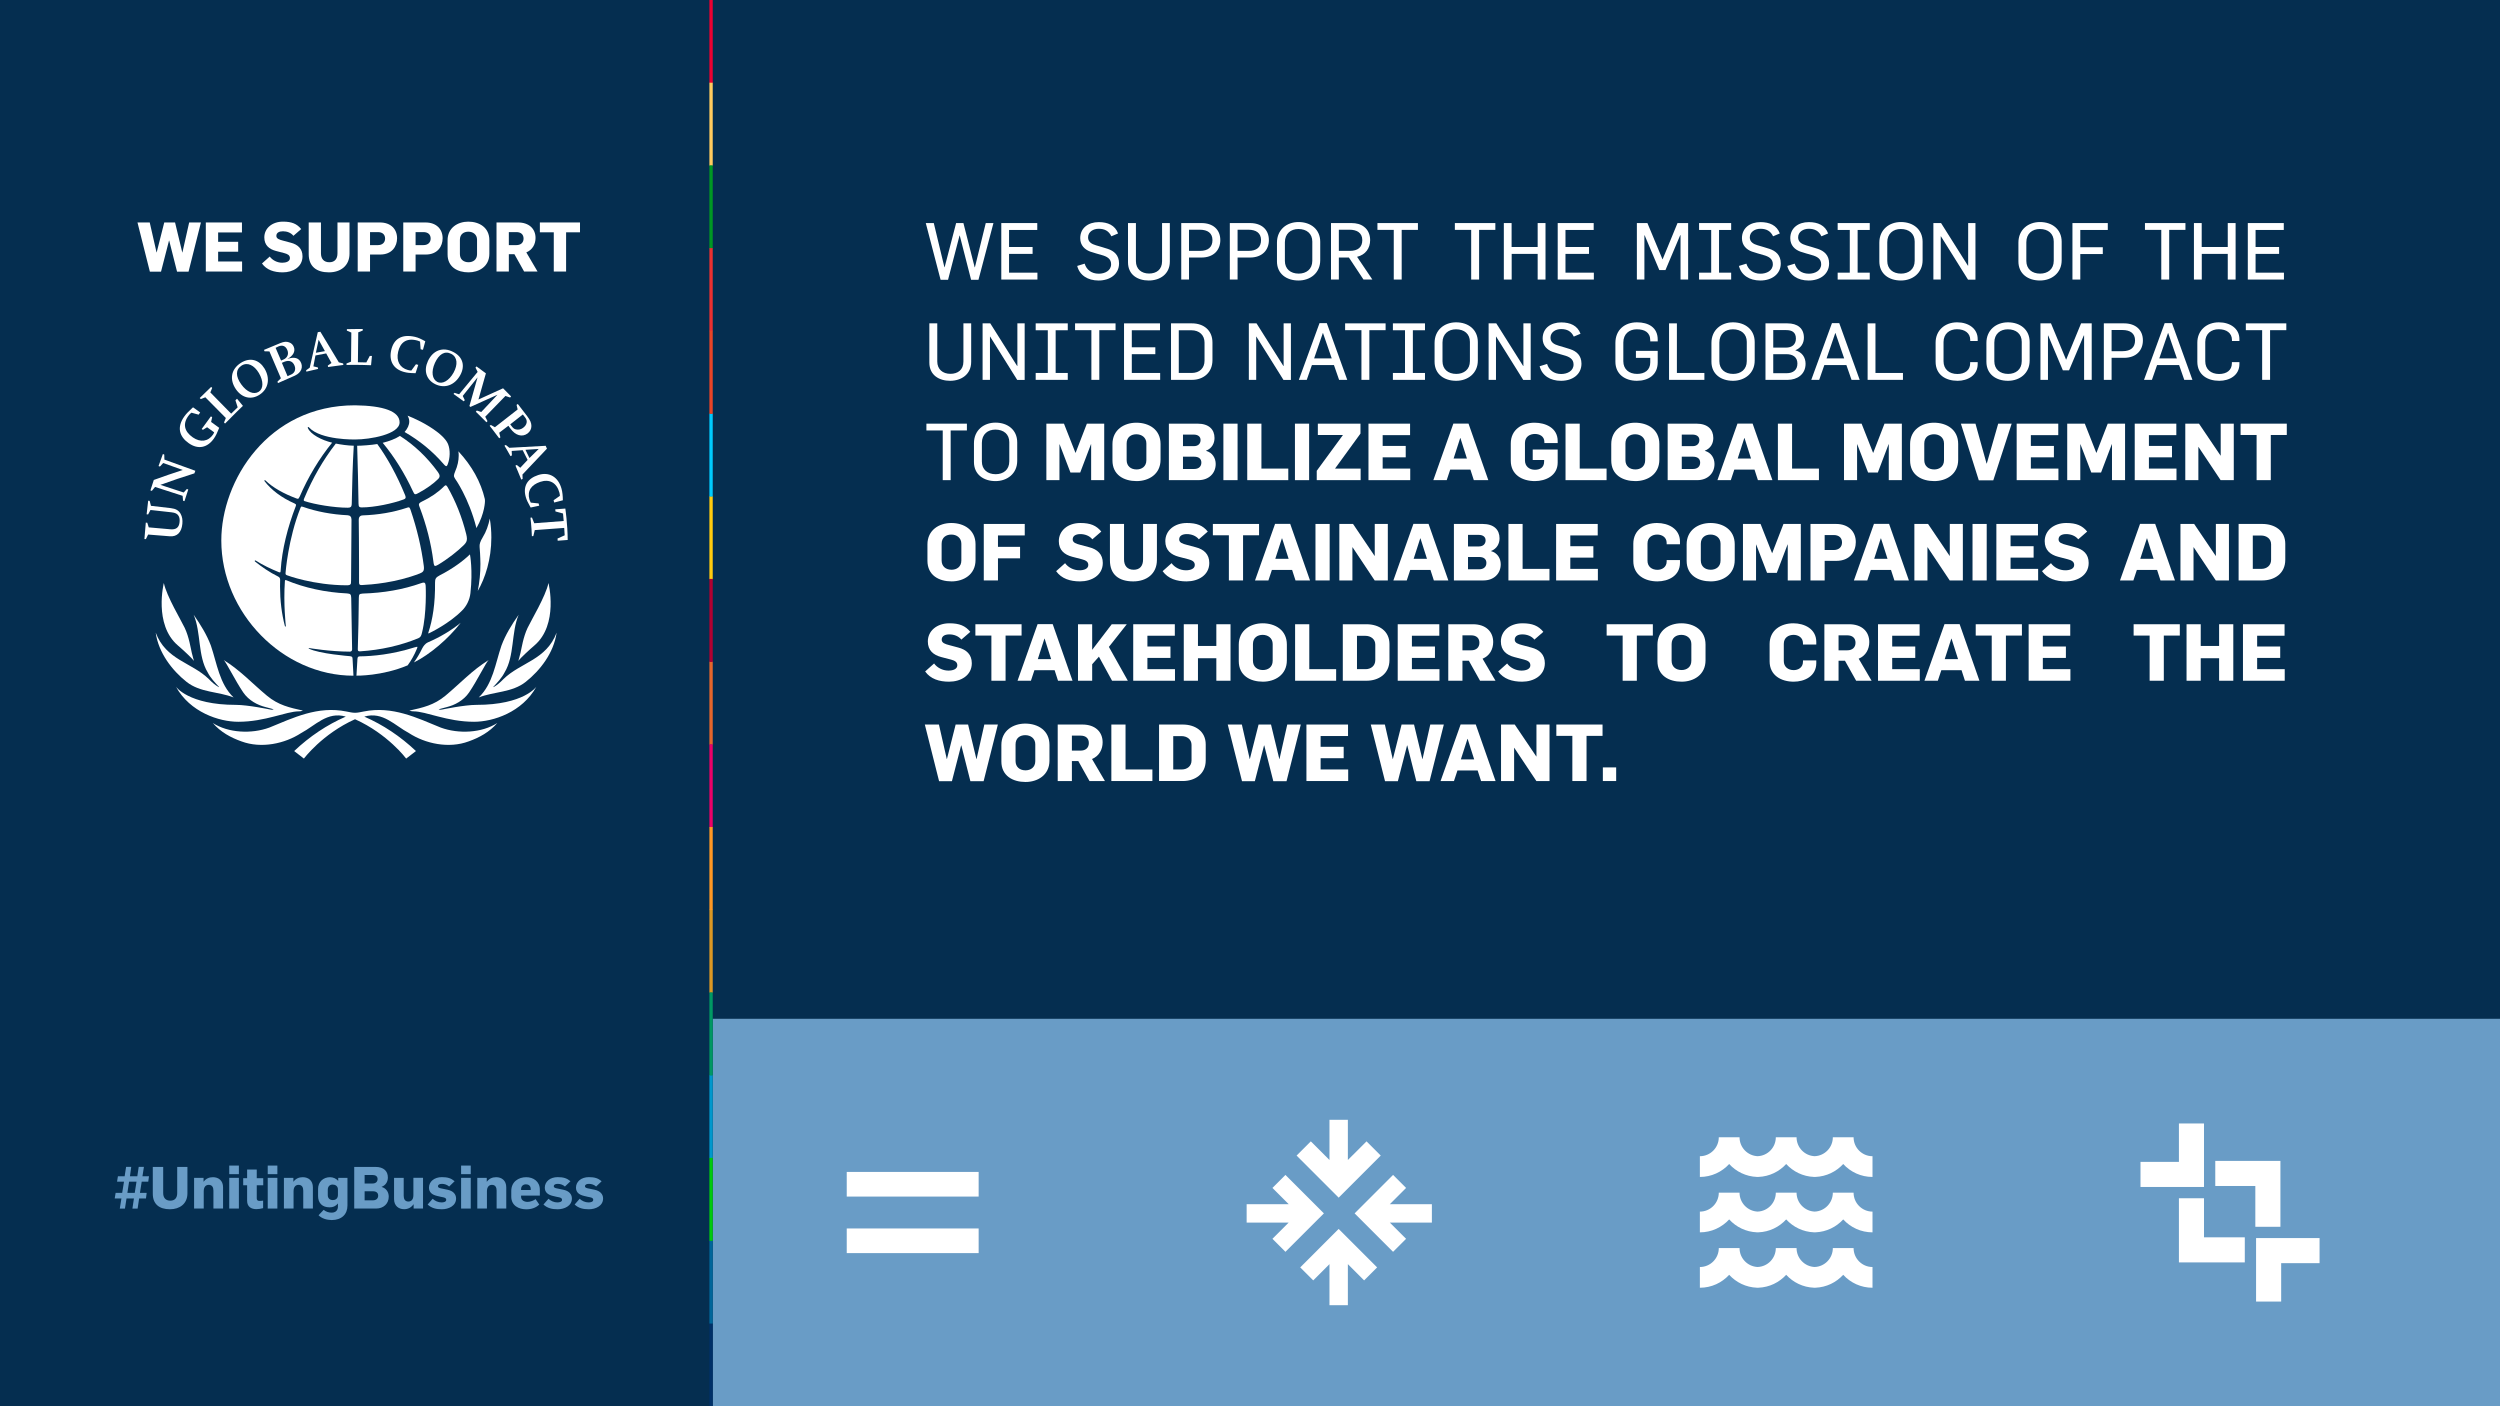 <?xml version="1.0" encoding="UTF-8"?><svg id="Calque_1" xmlns="http://www.w3.org/2000/svg" width="1920" height="1080" viewBox="0 0 1920 1080"><rect width="1920" height="1080" fill="#052e50"/><rect x="547.378" y="782.425" width="1372.622" height="297.575" fill="#699cc6"/><rect x="544.805" y="1016.228" width="2.573" height="63.772" fill="#003068"/><rect x="544.807" y="952.713" width="2.571" height="63.772" fill="#00669a"/><rect x="544.807" y="508.114" width="2.571" height="63.772" fill="#e5662b"/><rect x="544.807" y="571.628" width="2.571" height="63.772" fill="#ec0068"/><rect x="544.807" y="825.684" width="2.571" height="63.772" fill="#0098cd"/><rect x="544.807" y="889.199" width="2.571" height="63.772" fill="#00cb0e"/><rect x="544.807" y="698.657" width="2.571" height="63.772" fill="#db9823"/><rect x="544.807" y="762.172" width="2.571" height="63.772" fill="#009863"/><rect x="544.807" y="381.085" width="2.571" height="63.772" fill="#ffcb0e"/><rect x="544.807" y="444.599" width="2.571" height="63.772" fill="#b20031"/><rect x="544.807" y="317.57" width="2.571" height="63.772" fill="#00cbff"/><rect x="544.805" width="2.573" height="63.772" fill="#ec0031"/><rect x="544.807" y="63.514" width="2.571" height="63.772" fill="#ffcb5e"/><rect x="544.807" y="127.029" width="2.571" height="63.772" fill="#009823"/><rect x="544.807" y="190.543" width="2.571" height="63.772" fill="#eb3030"/><rect x="544.807" y="254.058" width="2.571" height="63.772" fill="#e94426"/><rect x="544.807" y="635.143" width="2.571" height="63.772" fill="#ff9823"/><path d="M348.068,270.296c-8.068-4.201-15.638-1.206-19.422,6.987-3.369,7.278-1.331,14.307,5.531,17.718,7.528,3.743,15.181.666,19.298-6.904,3.826-6.946,2.163-13.974-5.407-17.801ZM348.36,286.142c-3.536,6.363-8.693,9.15-12.519,7.154-3.91-2.079-4.866-7.736-1.83-14.557,3.037-6.613,7.486-9.607,12.602-6.946,4.783,2.537,5.074,8.235,1.747,14.348Z" fill="#fff"/><path d="M433.321,405.435l-22.613,1.676-1.106,4.596-1.119.083c-.241-7.332-1.085-14.22-1.085-14.22l1.156-.091,1.751,4.375,22.613-1.73-.516-5.748-5.819-1.589-.125-1.622,7.728-.591s1.776,12.198,1.797,24.118l-7.673.586-.129-1.668,5.502-2.495-.362-5.681Z" fill="#fff"/><path d="M407.635,386.009l6.018.628.474,1.738-6.588,1.401-.32-.557c-1.892-3.369-2.807-5.278-3.452-7.636-2.288-8.218,1.364-14.045,9.495-16.728,8.551-2.832,15.576,1.543,18.009,10.564.674,2.441.986,5.448,1.006,8.8l-6.659,1.73-.453-1.764,4.824-3.365c0-.715-.121-1.597-.379-2.537-2.113-7.648-7.723-10.589-14.76-8.193-6.883,2.325-10.027,6.933-8.264,13.4.262.923.582,1.464.998,2.4l.05.117Z" fill="#fff"/><path d="M420.062,344.577l-.998-2.204-27.907,1.539-2.704-2.204-1.04.582s2.538,4.117,4.659,8.027l1.081-.54-.167-3.452,8.443-.582,3.784,7.486-5.656,6.031-2.662-2.163-1.04.499s2.246,5.157,4.492,10.73l1.04-.499-.125-3.41,18.799-19.838ZM403.55,345.45l10.189-.665-7.112,6.987-3.078-6.322Z" fill="#fff"/><path d="M404.881,319.623l-7.196-9.358-.957.665.832,3.535-17.468,13.642-3.119-1.747-.915.665s3.826,4.824,7.32,9.566l.915-.665-.873-3.618,7.029-5.324,1.664,2.287c3.743,5.157,8.858,6.655,12.976,3.702,1.996-1.497,3.036-3.493,3.036-5.822-.042-2.288-.79-4.284-3.244-7.528ZM404.465,324.572c-.25,1.539-1.206,2.87-2.828,4.076-1.747,1.289-3.743,1.539-5.448,1.123-1.331-.291-2.204-.998-3.536-2.828l-.79-1.04,9.649-7.569,1.622,2.038c1.248,1.622,1.539,2.703,1.331,4.2Z" fill="#fff"/><path d="M367.454,306.816l18.903-8.609,6.164,6.23-.757.865-3.593-1.206-15.521,15.946,1.751,3.402-.794.865c-4.097-4.171-8.168-8.077-8.168-8.077l.74-.936,3.423,1.119,12.465-13.263-20.795,9.383-.761-.703,6.251-22.014-11.371,14.257,1.564,3.269-.794.869-7.861-5.677.745-.853,3.556,1.131,14.224-17.193-1.659-3.352.782-.869,7.228,5.324-5.719,20.092Z" fill="#fff"/><path d="M315.916,284.57l3.539-4.829,1.768.483-2.071,6.376-.665-.004c-3.872-.079-5.972-.295-8.339-.969-8.048-2.204-11.57-8.48-9.699-16.69,1.917-8.584,7.981-12.623,18.341-10.223,2.446.574,4.945,1.759,7.832,3.402l-1.784,6.534-1.788-.395-.449-5.914s-.936-.478-2.121-.819c-8.821-2.333-13.192,1.988-14.71,8.684-1.593,6.966,1.235,12.227,7.465,13.937.932.229,1.539.379,2.683.428" fill="#fff"/><path d="M269.605,277.745l.22-22.334-3.431-1.489.025-1.131c6.351-.208,12.186-.091,12.186-.091l.008,1.115-3.481,1.414-.258,22.974,6.459.15,2.633-4.999,1.689.017-.686,7.116s-10.385-.453-18.861-.221l.017-1.119,3.481-1.402Z" fill="#fff"/><path d="M263.516,279.114l-3.286-.832-14.182-23.499-1.996.333-6.197,27.283-2.745,1.955.166,1.081,9.025-2.121-.208-1.123-3.411-.832,1.581-8.36,8.235-1.58,4.076,7.362-2.828,1.996.208,1.081,11.77-1.58-.208-1.165ZM242.596,270.92l2.121-9.982,4.825,8.734-6.946,1.248Z" fill="#fff"/><path d="M231.324,278.906c-1.58-4.034-5.24-5.157-10.647-3.203,4.45-2.412,6.363-5.822,4.949-9.316-.624-1.663-1.872-2.87-3.619-3.452-1.996-.749-3.868-.582-6.779.582l-12.477,5.199.416,1.081,3.743.083,8.817,20.629-2.661,2.62.416,1.081,10.688-4.7c3.536-1.414,5.282-2.579,6.488-4.409,1.248-1.747,1.497-4.117.665-6.197ZM211.652,267.136l2.288-1.123c3.119-1.289,5.574-.167,6.779,2.953,1.247,3.119-.124,5.989-3.203,7.237l-1.664.707-4.201-9.774ZM226.167,285.352c-.79,1.331-1.663,1.996-3.868,2.87l-1.456.707-4.367-10.273,1.913-.832c3.701-1.456,6.488-.374,7.819,2.995.666,1.663.625,3.161-.042,4.533Z" fill="#fff"/><path d="M203.127,283.023c-4.117-6.738-11.021-8.859-18.175-4.325-7.653,4.908-8.817,12.976-3.702,20.338,4.575,6.571,11.687,8.318,18.133,4.076,6.987-4.533,8.193-12.727,3.743-20.088ZM198.718,300.865c-3.744,2.412-9.15.333-13.475-5.739-4.242-5.947-4.534-11.229.291-14.349,4.533-2.87,9.69-.291,13.267,5.698,3.702,6.28,3.577,12.103-.083,14.39Z" fill="#fff"/><path d="M173.457,321.04l-15.754-15.925-3.477,1.377-.828-.811,8.755-8.534.819.761-1.435,3.477,15.996,16.299,5.003-4.87-1.73-5.361,1.223-1.235,4.529,5.482s-6.862,6.53-13.721,13.596l-.794-.836,1.414-3.419Z" fill="#fff"/><path d="M162.14,324.056l6.205,4.508c-1.476,3.776-2.562,6.093-4.097,8.272-5.041,7.174-12.244,8.526-19.302,3.535-7.158-4.999-9.449-12.223-3.244-20.749,1.364-1.913,3.377-3.897,6.031-6.347l.532-.458,5.477,3.955-1.194,1.693-5.469-1.514c-.732.462-1.31,1.052-1.859,1.73-5.328,6.667-3.668,12.685,2.861,17.239,5.827,4.047,11.812,3.207,15.58-2.217.69-1.027.786-1.697.786-1.697l-5.394-3.876-3.223,1.992-.94-.636,7.099-9.716.952.62-.803,3.664Z" fill="#fff"/><path d="M123.149,372.371c5.985,1.959,11.961,3.918,17.938,5.868.803-.894,1.601-1.788,2.404-2.683.362.121.728.245,1.098.362-.998,2.982-1.971,5.968-2.92,8.963-.362-.112-.728-.229-1.09-.345-.112-1.239-.216-2.491-.324-3.739-7.054-2.275-14.112-4.546-21.169-6.825-.832.998-1.651,1.996-2.47,3.003-.366-.121-.736-.237-1.098-.349.849-2.683,1.718-5.361,2.595-8.027,7.411-2.708,14.823-5.253,22.234-7.649-5.003-1.784-10.011-3.577-15.022-5.361-.836.898-1.664,1.809-2.491,2.72-.362-.125-.724-.249-1.085-.383,1.085-3.09,2.188-6.172,3.331-9.237.353.125.711.266,1.069.399.037,1.298.075,2.587.117,3.88,7.915,2.865,15.838,5.731,23.744,8.588-.237.657-.474,1.318-.711,1.98-8.726,2.732-17.439,5.673-26.148,8.834" fill="#fff"/><path d="M114.232,405.019c5.536.491,11.067.986,16.595,1.472,4.425.399,6.675-1.343,7.087-5.536.204-1.971-.054-3.531-.749-4.733-1.015-1.693-2.541-2.446-5.569-2.778-5.336-.591-10.68-1.185-16.021-1.78-.611,1.14-1.219,2.283-1.822,3.431-.379-.042-.761-.075-1.148-.121.374-3.489.769-6.958,1.19-10.439.383.046.765.096,1.144.137.333,1.268.657,2.537.998,3.797,5.091.591,10.181,1.185,15.28,1.78,3.839.445,6.076,1.792,7.524,4.4,1.169,2.163,1.609,4.641,1.31,7.678-.632,6.575-4.063,9.973-9.641,9.537-5.548-.449-11.096-.886-16.644-1.335-.578,1.173-1.14,2.346-1.714,3.519-.387-.025-.761-.054-1.144-.075.312-4.213.661-8.414,1.061-12.61.387.029.765.067,1.144.104.374,1.185.749,2.375,1.119,3.552" fill="#fff"/><path d="M410.429,495.711c18.753-15.983,10.801-47.962,10.801-47.962-2.15,10.181-13.363,28.764-16.041,34.462-3.427,7.258-4.604,15.7-5.432,19.119-.828,3.444-1.676,6.226-1.676,6.226,1.352-1.942,8.763-8.796,12.348-11.845" fill="#fff"/><path d="M338.536,558.795c-18.217-7.424-37.203-16.84-59.179-12.365-2.491.453-4.513.986-6.692.986-2.188,0-4.167-.532-6.646-.986-22.018-4.475-40.987,4.941-59.204,12.365-13.613,4.982-31.421,4.188-43.391-3.539,5.902,6.925,13.841,11.25,22.018,14.141,15.214,5.66,33.264,1.801,45.845-6.413,10.776-5.681,20.084-16.844,34.283-12.627-14.478,6.317-27.674,15.122-39.652,26.451l7.486,5.785s14.057-18.882,39.261-30.232c25.224,11.35,39.274,30.232,39.274,30.232l7.511-5.785c-11.978-11.329-25.212-20.134-39.677-26.451,14.207-4.217,23.503,6.946,34.275,12.627,12.614,8.214,30.656,12.074,45.862,6.413,8.177-2.891,16.095-7.216,22.018-14.141-11.974,7.728-29.774,8.522-43.391,3.539" fill="#fff"/><path d="M367.662,535.65c11.82-4.641,25.574-3.647,36.092-11.978,11.075-8.746,21.594-22.342,23.727-37.81-7.877,21.032-27.558,22.787-40.767,35.609-2.429,2.529-4.953,4.733-7.698,6.259l-.162-.196c3.036-3.236,6.555-6.946,8.672-11.13,7.732-12.723,4.999-30.544,10.784-44.244-5.265,7.478-10.032,15.18-13.197,23.644-4.712,13.808-6.542,29.396-17.451,39.843" fill="#fff"/><path d="M136.616,495.711c3.581,3.049,10.984,9.903,12.34,11.845,0,0-.836-2.782-1.668-6.226-.84-3.419-2.009-11.862-5.423-19.119-2.687-5.698-13.895-24.28-16.041-34.462,0,0-7.952,31.979,10.793,47.962" fill="#fff"/><path d="M364.094,554.324c14.648,0,37.02-7.316,47.862-26.976,0,0-9.47,13.995-46.124,13.995-9.162,0-26.16,3.552-26.16,3.552-1.888.424-2.778-.054-2.778-.054,0,0,1.094-.566,6.301-1.822,5.981-1.472,12.864-5.016,17.098-11.258,6.114-8.959,13.409-23.852,15.01-24.867-12.797,7.948-21.639,17.734-33.202,27.383-8.796,7.307-17.426,9.179-27.683,11.458,0,0,1.268.57,2.999.57,10.04,0,25.79,8.019,46.677,8.019" fill="#fff"/><path d="M229.653,546.306c1.726,0,2.994-.57,2.994-.57-10.252-2.279-18.878-4.151-27.645-11.458-11.591-9.649-20.433-19.435-33.21-27.383,1.576,1.015,8.892,15.908,15.002,24.867,4.238,6.243,11.109,9.786,17.106,11.258,5.182,1.256,6.263,1.822,6.263,1.822,0,0-.869.478-2.728.054,0,0-17.015-3.552-26.214-3.552-36.641,0-46.124-13.995-46.124-13.995,10.834,19.66,33.197,26.976,47.879,26.976,20.883,0,36.637-8.019,46.677-8.019" fill="#fff"/><path d="M119.576,485.863c7.861,21.032,27.533,22.787,40.746,35.609,2.437,2.529,4.974,4.733,7.715,6.259l.166-.196c-3.061-3.236-6.584-6.946-8.692-11.13-7.723-12.723-4.987-30.544-10.768-44.244,5.228,7.478,10.007,15.18,13.209,23.644,4.708,13.808,6.53,29.396,17.464,39.843-11.828-4.641-25.62-3.647-36.138-11.978-11.063-8.746-21.577-22.342-23.702-37.81" fill="#fff"/><path d="M277.94,449.321c7.228-.366,25.807-1.655,44.539-8.921,2.541-.977,3.111-2.175,3.123-4.101,0-.495-.013-1.023-.112-1.564-1.855-14.282-5.265-28.71-10.106-42.917-.645-1.863-.977-2.175-1.539-2.175-.333,0-.819.116-1.543.387-10.314,3.423-21.694,5.365-33.767,5.785-2.304.079-3.036,1.684-3.019,3.34.067,7.42.229,19.111.229,34.832,0,3.984.004,9.32.004,13.192,0,0-.054,1.223.458,1.776.308.299.907.416,1.734.366" fill="#fff"/><path d="M233.688,382.619c-.636,1.372-.349,1.805-.349,1.805.162.295.616.441.616.441,7.79,2.566,22.75,5.062,33.222,5.062,1.16,0,1.826-.225,2.246-.607.428-.408.711-1.252.732-2.679.275-14.486.661-29.554,1.539-44.331-4.496-.075-9.969-.873-13.796-1.651-9.682,12.46-17.726,26.435-24.21,41.961" fill="#fff"/><path d="M269.954,399.08c0-2.154-1.081-3.244-2.961-3.373-12.111-.57-23.939-2.795-34.196-6.417-.516-.179-.894-.287-1.115-.287-.358.033-.591.15-.898.994-9.574,24.023-11.479,49.954-11.479,49.954-.104,1.214.208,1.452,1.044,1.83,0,0,20.296,7.731,46.294,7.731,0,0,1.797-.054,2.283-.524.661-.657.736-1.156.699-3.236.079-12.81.329-46.673.329-46.673" fill="#fff"/><path d="M324.221,498.036c-1.813,3.785-3.972,7.378-6.326,10.722,12.336-6.151,26.414-18.133,35.909-30.448-7.366,5.931-15.825,11.017-25.279,15.068-1.83.761-3.452,2.928-4.305,4.658" fill="#fff"/><path d="M368.968,433.13c0,7.133-.711,14.112-2.046,20.729,5.756-9.953,10.435-24.347,10.435-41.083,0-4.687-.358-9.537-1.19-14.523-1.006,4.933-2.645,9.907-5.461,14.448-1.867,3.09-2.57,5.224-2.366,7.328.599,6.95.628,13.101.628,13.101" fill="#fff"/><path d="M343.835,356.592c1.805-4.629,2.142-10.996.208-15.675-1.83-4.325-7.644-8.701-7.644-8.701-8.813-6.854-18.745-11.179-23.407-13.005.865,1.447,1.318,2.961,1.318,4.521,0,2.654-1.239,5.34-3.581,8.039,11.624,6.721,21.452,14.781,29.957,24.613,0,0,1.356,1.697,2.117,1.63.574-.067,1.031-1.422,1.031-1.422" fill="#fff"/><path d="M215.558,437.971c1.015-16.091,5.382-33.122,11.595-49.247.137-.353.2-.645.2-.849-.029-.499-.254-.778-1.152-1.21-10.156-4.467-17.992-10.522-23.024-17.143,0,0-.316-.37,0-.661.299-.249.64.075.64.075,5.715,5.602,14.207,10.277,23.944,13.904.412.158.724.237.969.237.416,0,.753-.262,1.439-1.709,6.563-15.218,15.185-29.5,24.908-41.386-8.189-1.988-16.553-6.388-18.632-11.233,0,0-.262-.536.104-.74.466-.229.803.295.803.295,9.112,9.869,35.56,9.216,35.56,9.216,11.046,0,33.979-3.872,33.979-13.147,0-8.426-12.161-12.822-34.258-13.105-66.865,0-102.67,57.885-102.67,103.847,0,55.473,47.113,103.818,101.493,103.818-.062-.894-.69-13.026-.69-13.026-.067-1.343-.383-1.776-2.046-1.971,0,0-23.731-1.817-31.525-5.814-.299-.208-.129-.516.279-.412,0,0,16.016,2.732,31.218,2.749,0,0,1.726.083,1.726-1.83,0-1.714-.682-39.373-.682-39.373-.112-2.832-.545-3.29-3.269-3.523-16.528-.778-32.636-4.284-46.618-10.127-.374-.129-.557-.179-.736-.083-.312.146-.312.749-.312.749-1.239,17.405.715,34.445.715,34.445.071.291-.042.441-.312.453-.312.058-.387-.299-.387-.299-2.495-9.366-3.731-19.61-3.756-30.456,0-.79.075-5.195.075-5.195-.008-1.165-.47-1.905-1.543-2.441-6.667-3.269-12.523-7.386-17.776-11.575,0,0-.379-.337-.054-.699.262-.233.57-.042.57-.042,5.419,3.498,11.62,6.422,18.071,9.075l.732.042c.37-.249.362-.778.424-1.605" fill="#fff"/><path d="M365.915,405.56c6.546-11.421,6.546-20.783,6.546-20.783,0-.591-.058-1.111-.104-1.489-3.032-13.039-9.824-25.378-20.317-36.699.183,1.09.245,2.154.245,3.252,0,3.989-.907,8.069-2.732,12.261-.661,1.535-.923,2.508-.923,3.261,0,.807.37,1.327.869,2.279,0,0,10.427,14.365,16.416,37.918" fill="#fff"/><path d="M360.966,426.035c-.054-.349-.353-.021-.353-.021-4.587,4.558-13.03,10.826-22.925,15.854-3.198,1.655-3.531,2.841-3.577,5.598.166,15.925-1.751,28.223-5.203,38.6,0,0-.291.732.645.254.911-.457,15.384-7.374,25.258-17.372,3.365-3.24,5.927-8.272,6.48-13.413,1.959-17.659-.324-29.5-.324-29.5" fill="#fff"/><path d="M320.565,497.013c.013-.337-.316-.279-.316-.279-.299.012-.778.121-1.955.462-17.268,5.461-32.303,6.783-41.948,6.887-1.347.062-1.718.445-1.834,2.046l-.761,12.772s19.431.453,39.34-7.919c2.724-3.693,5.107-7.944,7.05-12.623.212-.503.383-.94.424-1.347" fill="#fff"/><path d="M309.902,383.596c.798-.308,1.306-.52,1.572-1.227.25-.691-.366-2.125-.366-2.125-6.11-14.947-13.575-28.564-21.357-39.232-4.213.761-12.473,1.356-15.443,1.323.453,15.105.819,30.099,1.04,44.56,0,1.285.233,2.017.645,2.354.287.279.94.453,1.659.453,9.919,0,24.085-3.061,32.249-6.106" fill="#fff"/><path d="M320.807,378.93c6.218-3.298,11.961-7.299,15.688-11.063.79-.803,1.111-1.51,1.111-2.292,0-.803-.37-1.709-1.214-2.928-8.434-11.629-18.399-20.966-29.255-27.878-3.094,2.079-8.002,4.038-13.222,5.315,8.975,10.813,16.744,23.274,23.178,37.128.649,1.385,1.077,2.175,1.556,2.292.595.216,1.493-.191,2.159-.574" fill="#fff"/><path d="M326.945,450.665s.05-2.466-.819-3.036c-.782-.536-2.749.254-2.749.254-13.825,4.916-28.918,7.499-44.793,7.965-3.007.2-2.841.898-3.003,3.265-.117,13.974-.42,27.163-.786,39.116,0,0-.096,1.223.333,1.676.379.374,1.564.304,1.564.304,15.779-1.019,30.744-4.4,44.489-10.007,2.034-.874,2.366-2.079,2.936-4.371,3.735-15.031,2.828-35.164,2.828-35.164" fill="#fff"/><path d="M333.754,434.519c-.661-.561-.902-3.257-.902-3.257-1.763-13.995-5.357-28.078-10.622-41.902-.299-.732-.495-1.314-.495-1.813,0-.715.358-1.331,1.942-2.154,7.058-3.352,12.839-7.328,17.21-11.749.695-.711,1.214-.99,1.481-.944h.042c.266,0,.724.358,1.252,1.252,6.355,11.117,11.196,23.332,14.415,36.312.341,1.422.524,2.541.524,3.498,0,1.871-.632,3.099-2.333,4.8-4.292,4.28-11.783,10.368-19.826,15.185-.166.087-2.117,1.273-2.687.774" fill="#fff"/><path d="M105.584,170.854h9.409l5.233,22.992h.105l5.814-22.992h8.298l5.55,23.045h.106l5.18-23.045h9.039l-9.514,37.792h-8.827l-6.025-23.838h-.159l-6.131,23.838h-8.562l-9.515-37.792Z" fill="#fff"/><path d="M158.068,170.854h27.75v7.664h-18.289v7.189h15.381v7.611h-15.381v7.506h18.394v7.717h-27.855v-37.687Z" fill="#fff"/><path d="M201.197,202.357l5.973-5.338c1.956,2.748,5.603,4.757,9.567,4.757,2.854,0,5.92-.898,5.92-3.542,0-2.326-1.903-3.171-4.229-3.806l-6.502-1.691c-5.127-1.374-8.933-4.334-8.933-10.413,0-7.03,6.025-12.104,14.377-12.104,6.66,0,10.624,1.638,13.954,5.708l-5.973,5.18c-1.85-2.378-5.021-3.488-7.981-3.488-2.748,0-5.127.951-5.127,3.541,0,2.167,2.272,2.907,5.127,3.647l5.92,1.585c5.392,1.375,9.039,4.599,9.039,10.466,0,8.193-7.4,12.315-15.17,12.315-6.607,0-12.369-1.797-15.962-6.818Z" fill="#fff"/><path d="M237.086,195.168v-24.314h9.408v23.68c0,4.229,2.22,6.871,6.448,6.871,3.964,0,6.237-2.378,6.237-6.871v-23.68h9.25v23.944c0,9.409-6.977,14.377-15.804,14.377-9.567,0-15.54-4.545-15.54-14.007Z" fill="#fff"/><path d="M274.718,170.854h17.073c8.352,0,13.161,5.127,13.161,12.104,0,6.184-3.806,12.527-13.002,12.527h-7.77v13.056h-9.461v-37.687ZM290.258,188.244c3.383,0,5.497-2.009,5.497-5.021,0-3.224-2.167-4.968-5.55-4.968h-6.025v9.99h6.079Z" fill="#fff"/><path d="M309.707,170.854h17.073c8.352,0,13.161,5.127,13.161,12.104,0,6.184-3.806,12.527-13.002,12.527h-7.77v13.056h-9.461v-37.687ZM325.248,188.244c3.383,0,5.497-2.009,5.497-5.021,0-3.224-2.167-4.968-5.55-4.968h-6.025v9.99h6.079Z" fill="#fff"/><path d="M343.745,195.38v-10.889c0-9.567,7.823-14.271,15.91-14.271,8.404,0,16.174,4.493,16.174,14.218v10.466c0,9.831-8.087,14.271-15.962,14.271-8.457,0-16.121-4.07-16.121-13.795ZM366.368,195.221v-11.153c0-3.964-3.119-6.131-6.66-6.131-3.383,0-6.501,1.797-6.501,6.184v11.047c0,4.017,2.801,6.237,6.66,6.237,3.33,0,6.502-1.903,6.502-6.184Z" fill="#fff"/><path d="M381.325,170.854h16.491c8.563,0,13.479,4.915,13.479,11.893,0,4.599-2.22,9.091-7.083,11.1l8.616,14.694h-10.307l-7.453-13.32h-4.281v13.32h-9.461v-37.687ZM396.601,188.244c3.436,0,5.497-1.956,5.497-5.021,0-3.224-2.114-4.968-5.497-4.968h-5.814v9.99h5.814Z" fill="#fff"/><path d="M425.301,178.413h-10.677v-7.559h30.815v7.559h-10.677v30.128h-9.461v-30.128Z" fill="#fff"/><path d="M93.256,920.414h-5.159l.718-4.307h5.024l1.391-8.568h-5.338l.673-4.173h5.159l1.122-7.223h3.948l-.987,7.223h5.652l1.077-7.223h3.993l-1.122,7.223h5.024l-.583,4.173h-5.024l-1.346,8.568h5.159l-.538,4.307h-5.249l-1.166,7.805h-3.993l1.166-7.805h-5.697l-1.211,7.805h-3.948l1.256-7.805ZM103.485,916.108l1.346-8.568h-5.697l-1.301,8.568h5.653Z" fill="#699cc6"/><path d="M117.343,916.825v-20.636h7.985v20.098c0,3.589,1.884,5.832,5.473,5.832,3.365,0,5.294-2.019,5.294-5.832v-20.098h7.851v20.321c0,7.986-5.922,12.203-13.414,12.203-8.12,0-13.189-3.858-13.189-11.889Z" fill="#699cc6"/><path d="M149.055,904.578h7.268v2.961h.089c1.75-2.379,4.217-3.455,7.133-3.455,4.217,0,7.761,2.512,7.761,7.762v16.328h-7.402v-13.771c0-2.423-.897-4.441-3.634-4.441-2.198,0-3.813,1.615-3.813,4.89v13.323h-7.402v-23.596Z" fill="#699cc6"/><path d="M176.058,895.157h7.402v6.596h-7.402v-6.596ZM176.058,904.578h7.402v23.596h-7.402v-23.596Z" fill="#699cc6"/><path d="M189.783,922.163v-11.888h-3.005v-5.429h3.005v-6.64h7.402v6.64h4.979v5.429h-4.979v10.004c0,1.301.583,2.018,2.019,2.018,1.077,0,1.884-.045,2.871-.224v5.787c-1.705.493-3.768.763-5.204.763-3.589,0-7.088-1.57-7.088-6.46Z" fill="#699cc6"/><path d="M205.616,895.157h7.402v6.596h-7.402v-6.596ZM205.616,904.578h7.402v23.596h-7.402v-23.596Z" fill="#699cc6"/><path d="M218.041,904.578h7.268v2.961h.09c1.75-2.379,4.217-3.455,7.133-3.455,4.217,0,7.761,2.512,7.761,7.762v16.328h-7.402v-13.771c0-2.423-.897-4.441-3.634-4.441-2.198,0-3.813,1.615-3.813,4.89v13.323h-7.402v-23.596Z" fill="#699cc6"/><path d="M244.639,933.289l3.948-4.128c1.75,1.48,3.948,2.153,6.056,2.153,3.275,0,4.89-1.929,4.89-4.756v-2.242h-.09c-1.705,2.153-3.813,2.916-6.325,2.916-5.563,0-8.838-3.231-8.838-8.703v-5.428c0-5.474,4.038-9.018,9.196-9.018,2.378,0,4.845,1.121,6.191,2.781h.09v-2.287h7.088v21.264c0,6.684-4.396,11.125-12.112,11.17-3.858-.09-7.627-1.166-10.094-3.723ZM259.533,917.722v-4.262c0-2.603-2.108-3.724-4.082-3.724-1.839,0-3.724,1.121-3.724,4.037v4.128c0,2.468,1.705,3.769,3.903,3.769,1.884,0,3.903-1.032,3.903-3.948Z" fill="#699cc6"/><path d="M272.045,896.189h16.285c6.325,0,9.555,3.229,9.555,8.12,0,3.006-1.435,5.877-4.8,7.178v.09c3.589.986,5.473,4.082,5.473,7.447,0,5.293-3.903,9.15-9.779,9.15h-16.733v-31.985ZM286.132,908.93c2.557,0,3.858-1.48,3.858-3.455s-1.48-3.096-3.948-3.096h-6.011v6.551h6.101ZM286.401,921.85c2.602,0,4.038-1.48,4.038-3.59,0-2.152-1.435-3.364-4.082-3.364h-6.325v6.954h6.37Z" fill="#699cc6"/><path d="M302.637,920.862v-16.283h7.402v13.771c0,2.423.942,4.441,3.633,4.441,2.243,0,3.813-1.615,3.813-4.935v-13.278h7.402v23.596h-7.223v-3.229h-.134c-1.705,2.468-4.217,3.724-7.133,3.724-4.217,0-7.761-2.557-7.761-7.807Z" fill="#699cc6"/><path d="M328.428,925.08l3.858-4.441c1.66,1.614,4.217,2.826,6.774,2.826,1.705,0,3.634-.448,3.634-1.974,0-1.391-1.077-1.75-2.961-2.109-.134-.044-1.794-.269-4.172-.941-3.769-.896-6.101-2.781-6.101-6.325,0-4.665,4.082-8.075,9.914-8.075,4.531,0,7.133.897,9.78,3.141l-4.217,4.082c-1.525-1.391-3.589-2.063-5.428-2.063-1.974,0-3.14.583-3.14,1.884,0,1.256,1.705,1.48,3.319,1.795l4.082.852c4.217.898,6.505,3.365,6.505,6.731,0,5.742-5.877,8.254-10.856,8.254-4.262,0-7.851-.719-10.991-3.634Z" fill="#699cc6"/><path d="M354.13,895.157h7.402v6.596h-7.402v-6.596ZM354.13,904.578h7.402v23.596h-7.402v-23.596Z" fill="#699cc6"/><path d="M366.554,904.578h7.268v2.961h.089c1.75-2.379,4.217-3.455,7.133-3.455,4.217,0,7.761,2.512,7.761,7.762v16.328h-7.402v-13.771c0-2.423-.897-4.441-3.634-4.441-2.198,0-3.813,1.615-3.813,4.89v13.323h-7.402v-23.596Z" fill="#699cc6"/><path d="M392.659,919.024v-4.352c0-7.178,5.653-10.588,11.484-10.588,5.384,0,10.453,3.186,10.453,9.6v4.531h-14.4v.987c0,2.647,2.557,3.858,4.979,3.858,2.063,0,4.979-1.122,6.146-2.154l2.827,4.173c-2.423,2.468-6.056,3.679-9.915,3.679-5.921,0-11.574-2.871-11.574-9.734ZM407.598,913.909v-.762c0-2.468-1.66-3.59-3.634-3.59s-3.768,1.167-3.768,3.725v.627h7.402Z" fill="#699cc6"/><path d="M417.374,925.08l3.858-4.441c1.66,1.614,4.217,2.826,6.774,2.826,1.705,0,3.634-.448,3.634-1.974,0-1.391-1.077-1.75-2.961-2.109-.134-.044-1.794-.269-4.172-.941-3.768-.896-6.101-2.781-6.101-6.325,0-4.665,4.082-8.075,9.914-8.075,4.531,0,7.133.897,9.78,3.141l-4.217,4.082c-1.525-1.391-3.589-2.063-5.428-2.063-1.974,0-3.14.583-3.14,1.884,0,1.256,1.705,1.48,3.32,1.795l4.082.852c4.217.898,6.505,3.365,6.505,6.731,0,5.742-5.877,8.254-10.856,8.254-4.262,0-7.851-.719-10.991-3.634Z" fill="#699cc6"/><path d="M441.327,925.08l3.858-4.441c1.66,1.614,4.217,2.826,6.774,2.826,1.705,0,3.634-.448,3.634-1.974,0-1.391-1.077-1.75-2.961-2.109-.134-.044-1.794-.269-4.172-.941-3.768-.896-6.101-2.781-6.101-6.325,0-4.665,4.082-8.075,9.914-8.075,4.531,0,7.133.897,9.78,3.141l-4.217,4.082c-1.525-1.391-3.589-2.063-5.428-2.063-1.974,0-3.14.583-3.14,1.884,0,1.256,1.705,1.48,3.32,1.795l4.082.852c4.217.898,6.505,3.365,6.505,6.731,0,5.742-5.877,8.254-10.856,8.254-4.262,0-7.851-.719-10.991-3.634Z" fill="#699cc6"/><rect x="650.299" y="900.039" width="101.304" height="18.927" fill="#fff"/><rect x="650.299" y="943.46" width="101.304" height="18.927" fill="#fff"/><polygon points="987.218 902.334 977.234 912.327 989.709 924.807 957.424 924.807 957.424 938.936 989.709 938.936 977.234 951.411 987.218 961.399 1016.753 931.869 987.218 902.334" fill="#fff"/><polygon points="1099.682 924.807 1067.392 924.807 1079.872 912.327 1069.874 902.334 1040.353 931.869 1069.874 961.399 1079.872 951.411 1067.392 938.936 1099.682 938.936 1099.682 924.807" fill="#fff"/><polygon points="998.564 973.356 1008.557 983.345 1021.037 970.861 1021.037 1002.413 1035.162 1002.413 1035.162 970.861 1047.646 983.345 1057.629 973.356 1028.094 943.821 998.564 973.356" fill="#fff"/><polygon points="1060.415 887.484 1049.489 876.558 1035.162 890.879 1035.162 860.012 1021.037 860.012 1021.037 890.882 1006.713 876.558 995.777 887.484 1028.096 919.803 1060.415 887.484" fill="#fff"/><path d="M1423.551,873.436h-15.932c0,7.82-6.193,14.208-13.925,14.521-7.737-.312-13.935-6.701-13.935-14.521h-15.932c0,7.82-6.193,14.203-13.93,14.521-7.732-.318-13.93-6.701-13.93-14.521h-15.932c0,8.02-6.511,14.536-14.53,14.536v15.928c8.904,0,16.919-3.839,22.502-9.94,5.319,5.827,12.87,9.588,21.291,9.915v.024h1.201v-.024c8.425-.327,15.976-4.088,21.296-9.915,5.329,5.827,12.875,9.588,21.3,9.915v.024h1.192v-.024c8.425-.327,15.981-4.088,21.3-9.915,5.578,6.101,13.593,9.94,22.497,9.94v-15.928c-8.015,0-14.53-6.516-14.53-14.536Z" fill="#fff"/><path d="M1423.551,915.984h-15.932c0,7.815-6.193,14.208-13.925,14.521-7.737-.313-13.935-6.706-13.935-14.521h-15.932c0,7.815-6.193,14.204-13.93,14.521-7.732-.318-13.93-6.706-13.93-14.521h-15.932c0,8.015-6.511,14.536-14.53,14.536v15.928c8.904,0,16.919-3.839,22.502-9.939,5.319,5.827,12.87,9.588,21.291,9.915v.024h1.201v-.024c8.425-.327,15.976-4.088,21.296-9.915,5.329,5.827,12.875,9.588,21.3,9.915v.024h1.192v-.024c8.425-.327,15.981-4.088,21.3-9.915,5.578,6.1,13.593,9.939,22.497,9.939v-15.928c-8.015,0-14.53-6.521-14.53-14.536Z" fill="#fff"/><path d="M1423.551,958.531h-15.932c0,7.815-6.193,14.208-13.925,14.521-7.737-.313-13.935-6.706-13.935-14.521h-15.932c0,7.815-6.193,14.204-13.93,14.521-7.732-.318-13.93-6.706-13.93-14.521h-15.932c0,8.015-6.511,14.536-14.53,14.536v15.922c8.904,0,16.919-3.834,22.502-9.939,5.319,5.827,12.87,9.593,21.291,9.915v.024h1.201v-.024c8.425-.323,15.976-4.088,21.296-9.915,5.329,5.827,12.875,9.593,21.3,9.915v.024h1.192v-.024c8.425-.323,15.981-4.088,21.3-9.915,5.578,6.105,13.593,9.939,22.497,9.939v-15.922c-8.015,0-14.53-6.521-14.53-14.536Z" fill="#fff"/><polygon points="1732.668 950.841 1732.668 999.6 1751.937 999.6 1751.937 970.109 1781.428 970.109 1781.428 950.841 1732.668 950.841" fill="#fff"/><polygon points="1751.362 942.174 1751.362 891.573 1701.333 891.573 1701.333 910.837 1732.094 910.837 1732.094 942.174 1751.362 942.174" fill="#fff"/><polygon points="1692.666 920.262 1673.408 920.262 1673.408 969.529 1724.004 969.529 1724.004 950.266 1692.666 950.266 1692.666 920.262" fill="#fff"/><polygon points="1692.666 862.825 1673.408 862.825 1673.408 892.326 1643.902 892.326 1643.902 911.589 1692.666 911.589 1692.666 862.825" fill="#fff"/><rect x="709.659" y="171.313" width="1048.06" height="569.731" fill="none"/><path d="M751.465,214.885h-5.659l-8.702-33.955h-.183l-8.823,33.955h-5.721l-11.379-43.57h6.146l8.154,33.895h.183l8.824-33.895h5.598l8.642,33.956h.183l8.336-33.956h5.903l-11.501,43.57Z" fill="#fff"/><path d="M768.992,214.702v-43.388h27.627v5.294h-21.663v13.084h18.073v5.294h-18.073v14.422h21.785v5.294h-27.749Z" fill="#fff"/><path d="M843.726,215.433c-8.337,0-14.604-4.017-16.431-11.197l5.721-1.765c1.399,4.564,5.051,7.729,10.831,7.729,4.625,0,9.493-2.252,9.493-7.303,0-4.198-3.226-5.963-7.363-7.059-1.399-.365-7.363-2.13-8.701-2.616-4.199-1.582-7.668-4.747-7.668-10.284,0-7.911,6.268-12.354,14.239-12.354,6.938,0,12.536,2.435,14.849,8.702l-5.173,2.19c-1.947-4.077-5.111-5.78-9.736-5.78-4.138,0-8.154,2.312-8.154,6.633,0,3.407,2.678,5.111,6.146,6.085,1.399.426,7.545,2.19,9.066,2.738,4.625,1.582,8.58,4.686,8.58,11.136,0,8.337-6.998,13.145-15.699,13.145Z" fill="#fff"/><path d="M882.246,215.433c-8.398,0-15.943-4.32-15.943-13.996v-30.122h6.085v29.27c0,5.964,4.138,9.493,10.102,9.493,5.599,0,9.979-2.981,9.979-9.432v-29.331h5.964v29.574c0,9.736-7.729,14.544-16.186,14.544Z" fill="#fff"/><path d="M922.652,197.786h-9.492v16.917h-5.964v-43.388h15.578c8.58,0,14.422,4.808,14.422,13.083,0,7.546-4.989,13.388-14.544,13.388ZM921.496,176.426h-8.336v16.248h8.458c6.085,0,9.554-2.738,9.554-8.276,0-5.415-3.772-7.972-9.676-7.972Z" fill="#fff"/><path d="M959.956,197.786h-9.492v16.917h-5.964v-43.388h15.578c8.58,0,14.422,4.808,14.422,13.083,0,7.546-4.99,13.388-14.544,13.388ZM958.801,176.426h-8.337v16.248h8.458c6.085,0,9.554-2.738,9.554-8.276,0-5.415-3.772-7.972-9.675-7.972Z" fill="#fff"/><path d="M997.26,215.433c-9.127,0-16.552-5.051-16.552-14.666v-14.422c0-9.919,7.485-15.821,16.552-15.821,9.372,0,16.674,5.599,16.674,15.152v14.179c0,9.919-7.789,15.578-16.674,15.578ZM997.139,175.879c-5.781,0-10.345,3.529-10.345,10.162v14.361c0,6.146,4.32,9.736,10.588,9.736,5.842,0,10.467-3.348,10.467-9.858v-14.727c0-6.085-4.26-9.675-10.71-9.675Z" fill="#fff"/><path d="M1047.16,214.702l-11.196-16.917h-7.729v16.917h-6.024v-43.388h15.639c3.894,0,7.181.853,9.736,2.86,2.982,2.251,4.686,5.902,4.686,10.223,0,6.269-3.529,11.258-10.04,12.84l11.744,17.465h-6.815ZM1036.572,176.426h-8.337v16.248h8.458c6.086,0,9.555-2.738,9.555-8.276,0-5.842-4.564-7.972-9.676-7.972Z" fill="#fff"/><path d="M1076.493,176.548v38.154h-6.085v-38.154h-12.536v-5.233h31.096v5.233h-12.475Z" fill="#fff"/><path d="M1135.954,176.548v38.154h-6.085v-38.154h-12.536v-5.233h31.096v5.233h-12.475Z" fill="#fff"/><path d="M1180.926,214.702v-19.716h-19.96v19.716h-6.024v-43.388h5.964v18.378h20.02v-18.378h6.023v43.388h-6.023Z" fill="#fff"/><path d="M1196.322,214.702v-43.388h27.627v5.294h-21.663v13.084h18.073v5.294h-18.073v14.422h21.785v5.294h-27.749Z" fill="#fff"/><path d="M1290.649,214.702v-34.077h-.243l-11.318,26.775h-4.746l-11.258-26.715h-.183v34.017h-5.781v-43.388h8.094l11.562,27.81h.122l11.44-27.81h8.154v43.388h-5.842Z" fill="#fff"/><path d="M1304.89,214.702v-5.294h9.31v-32.8h-9.31v-5.294h24.645v5.294h-9.31v32.8h9.31v5.294h-24.645Z" fill="#fff"/><path d="M1351.931,215.433c-8.337,0-14.604-4.017-16.431-11.197l5.721-1.765c1.399,4.564,5.051,7.729,10.831,7.729,4.625,0,9.493-2.252,9.493-7.303,0-4.198-3.226-5.963-7.363-7.059-1.399-.365-7.363-2.13-8.701-2.616-4.199-1.582-7.668-4.747-7.668-10.284,0-7.911,6.268-12.354,14.239-12.354,6.938,0,12.536,2.435,14.849,8.702l-5.173,2.19c-1.947-4.077-5.111-5.78-9.736-5.78-4.138,0-8.154,2.312-8.154,6.633,0,3.407,2.678,5.111,6.146,6.085,1.399.426,7.545,2.19,9.066,2.738,4.625,1.582,8.58,4.686,8.58,11.136,0,8.337-6.998,13.145-15.699,13.145Z" fill="#fff"/><path d="M1389.052,215.433c-8.337,0-14.604-4.017-16.431-11.197l5.721-1.765c1.399,4.564,5.051,7.729,10.831,7.729,4.625,0,9.493-2.252,9.493-7.303,0-4.198-3.226-5.963-7.363-7.059-1.399-.365-7.363-2.13-8.701-2.616-4.199-1.582-7.668-4.747-7.668-10.284,0-7.911,6.268-12.354,14.239-12.354,6.938,0,12.536,2.435,14.849,8.702l-5.173,2.19c-1.947-4.077-5.111-5.78-9.736-5.78-4.138,0-8.154,2.312-8.154,6.633,0,3.407,2.678,5.111,6.146,6.085,1.399.426,7.545,2.19,9.066,2.738,4.625,1.582,8.58,4.686,8.58,11.136,0,8.337-6.998,13.145-15.699,13.145Z" fill="#fff"/><path d="M1411.324,214.702v-5.294h9.31v-32.8h-9.31v-5.294h24.645v5.294h-9.31v32.8h9.31v5.294h-24.645Z" fill="#fff"/><path d="M1459.885,215.433c-9.127,0-16.552-5.051-16.552-14.666v-14.422c0-9.919,7.485-15.821,16.552-15.821,9.372,0,16.674,5.599,16.674,15.152v14.179c0,9.919-7.789,15.578-16.674,15.578ZM1459.764,175.879c-5.781,0-10.345,3.529-10.345,10.162v14.361c0,6.146,4.32,9.736,10.588,9.736,5.842,0,10.467-3.348,10.467-9.858v-14.727c0-6.085-4.26-9.675-10.71-9.675Z" fill="#fff"/><path d="M1511.429,214.763l-20.811-33.286h-.122v33.226h-5.659v-43.388h5.902l20.629,32.738h.183v-32.738h5.599v43.448h-5.72Z" fill="#fff"/><path d="M1566.689,215.433c-9.127,0-16.552-5.051-16.552-14.666v-14.422c0-9.919,7.485-15.821,16.552-15.821,9.372,0,16.674,5.599,16.674,15.152v14.179c0,9.919-7.789,15.578-16.674,15.578ZM1566.568,175.879c-5.781,0-10.345,3.529-10.345,10.162v14.361c0,6.146,4.32,9.736,10.588,9.736,5.842,0,10.467-3.348,10.467-9.858v-14.727c0-6.085-4.26-9.675-10.71-9.675Z" fill="#fff"/><path d="M1597.665,176.609v13.267h17.282v5.232h-17.282v19.595h-6.024v-43.388h27.14v5.294h-21.115Z" fill="#fff"/><path d="M1665.948,176.548v38.154h-6.085v-38.154h-12.536v-5.233h31.096v5.233h-12.475Z" fill="#fff"/><path d="M1710.92,214.702v-19.716h-19.96v19.716h-6.024v-43.388h5.964v18.378h20.02v-18.378h6.023v43.388h-6.023Z" fill="#fff"/><path d="M1726.316,214.702v-43.388h27.627v5.294h-21.663v13.084h18.073v5.294h-18.073v14.422h21.785v5.294h-27.749Z" fill="#fff"/><path d="M729.68,292.459c-8.398,0-15.943-4.32-15.943-13.996v-30.122h6.085v29.27c0,5.963,4.138,9.492,10.102,9.492,5.599,0,9.979-2.981,9.979-9.432v-29.331h5.964v29.574c0,9.736-7.729,14.544-16.186,14.544Z" fill="#fff"/><path d="M781.223,291.789l-20.811-33.286h-.122v33.226h-5.659v-43.388h5.902l20.629,32.738h.183v-32.738h5.599v43.448h-5.72Z" fill="#fff"/><path d="M795.402,291.729v-5.294h9.31v-32.8h-9.31v-5.294h24.645v5.294h-9.31v32.8h9.31v5.294h-24.645Z" fill="#fff"/><path d="M844.268,253.575v38.154h-6.085v-38.154h-12.536v-5.233h31.096v5.233h-12.475Z" fill="#fff"/><path d="M863.255,291.729v-43.388h27.627v5.294h-21.663v13.084h18.072v5.294h-18.072v14.422h21.785v5.294h-27.749Z" fill="#fff"/><path d="M915.467,291.729h-16.126v-43.388h16.065c9.066,0,15.76,5.356,15.76,14.727v13.569c0,9.555-7.059,15.092-15.699,15.092ZM914.858,253.635h-9.554v32.8h9.919c6.024,0,9.857-3.712,9.857-9.433v-13.874c0-5.599-3.772-9.493-10.223-9.493Z" fill="#fff"/><path d="M985.7,291.789l-20.811-33.286h-.122v33.226h-5.659v-43.388h5.902l20.629,32.738h.183v-32.738h5.599v43.448h-5.72Z" fill="#fff"/><path d="M1028.42,291.729l-3.955-11.379h-16.917l-3.956,11.379h-6.085l15.883-43.57h5.599l15.699,43.57h-6.268ZM1016.066,255.765h-.121l-6.693,19.473h13.509l-6.694-19.473Z" fill="#fff"/><path d="M1051.668,253.575v38.154h-6.085v-38.154h-12.536v-5.233h31.096v5.233h-12.475Z" fill="#fff"/><path d="M1069.742,291.729v-5.294h9.31v-32.8h-9.31v-5.294h24.645v5.294h-9.31v32.8h9.31v5.294h-24.645Z" fill="#fff"/><path d="M1118.303,292.459c-9.127,0-16.552-5.051-16.552-14.666v-14.422c0-9.919,7.485-15.821,16.552-15.821,9.372,0,16.674,5.599,16.674,15.152v14.179c0,9.919-7.789,15.578-16.674,15.578ZM1118.181,252.906c-5.781,0-10.345,3.529-10.345,10.162v14.361c0,6.146,4.32,9.736,10.588,9.736,5.842,0,10.467-3.348,10.467-9.858v-14.727c0-6.085-4.26-9.675-10.71-9.675Z" fill="#fff"/><path d="M1169.847,291.789l-20.811-33.286h-.122v33.226h-5.659v-43.388h5.902l20.629,32.738h.183v-32.738h5.599v43.448h-5.72Z" fill="#fff"/><path d="M1198.875,292.459c-8.337,0-14.604-4.017-16.431-11.197l5.721-1.765c1.399,4.564,5.051,7.729,10.831,7.729,4.625,0,9.493-2.252,9.493-7.303,0-4.198-3.226-5.963-7.363-7.059-1.399-.365-7.363-2.13-8.702-2.616-4.198-1.582-7.667-4.747-7.667-10.284,0-7.911,6.268-12.354,14.239-12.354,6.938,0,12.536,2.435,14.848,8.702l-5.172,2.19c-1.947-4.077-5.111-5.78-9.736-5.78-4.138,0-8.154,2.312-8.154,6.633,0,3.407,2.678,5.111,6.146,6.085,1.399.426,7.545,2.19,9.066,2.738,4.625,1.582,8.58,4.686,8.58,11.136,0,8.337-6.998,13.145-15.699,13.145Z" fill="#fff"/><path d="M1257.181,292.459c-9.127,0-16.552-5.051-16.552-14.666v-14.422c0-9.919,6.998-15.821,16.552-15.821,8.763,0,15.943,3.834,15.943,13.266v1.399h-5.72v-.791c0-6.268-4.442-8.519-10.345-8.519-5.781,0-10.345,3.529-10.345,10.162v14.361c0,6.146,4.32,9.736,10.588,9.736,5.72,0,10.102-2.8,10.102-8.885v-3.408h-11.015v-5.415h16.734v8.884c0,9.615-7.241,14.118-15.943,14.118Z" fill="#fff"/><path d="M1281.828,291.729v-43.388h6.024v38.094h21.115v5.294h-27.14Z" fill="#fff"/><path d="M1330.936,292.459c-9.127,0-16.552-5.051-16.552-14.666v-14.422c0-9.919,7.485-15.821,16.552-15.821,9.372,0,16.674,5.599,16.674,15.152v14.179c0,9.919-7.789,15.578-16.674,15.578ZM1330.815,252.906c-5.781,0-10.345,3.529-10.345,10.162v14.361c0,6.146,4.32,9.736,10.588,9.736,5.842,0,10.467-3.348,10.467-9.858v-14.727c0-6.085-4.26-9.675-10.71-9.675Z" fill="#fff"/><path d="M1373.048,291.729h-17.16v-43.388h16.856c7.667,0,12.657,3.712,12.657,11.015,0,4.503-2.495,7.972-6.512,9.614v.122c5.051,1.339,7.789,5.354,7.789,10.284,0,8.336-6.755,12.352-13.631,12.352ZM1371.77,253.514h-9.919v13.448h9.797c4.442,0,7.606-2.252,7.606-6.938,0-4.868-3.043-6.511-7.484-6.511ZM1372.014,272.013h-10.162v14.604h10.345c4.868,0,8.215-2.435,8.215-7.424,0-4.93-3.529-7.181-8.398-7.181Z" fill="#fff"/><path d="M1421.975,291.729l-3.955-11.379h-16.917l-3.956,11.379h-6.085l15.883-43.57h5.599l15.699,43.57h-6.268ZM1409.621,255.765h-.121l-6.693,19.473h13.509l-6.694-19.473Z" fill="#fff"/><path d="M1434.329,291.729v-43.388h6.024v38.094h21.115v5.294h-27.14Z" fill="#fff"/><path d="M1503.405,292.459c-9.128,0-16.856-4.625-16.856-14.666v-14.665c0-9.31,6.998-15.578,16.552-15.578,8.763,0,15.761,4.868,15.761,12.84v1.522h-5.72v-.853c0-5.294-4.26-8.215-10.162-8.215-5.781,0-10.345,3.469-10.345,9.858v14.727c0,6.146,4.32,9.797,10.588,9.797,5.902,0,9.858-2.921,9.858-8.215v-.913h5.78v1.522c0,8.701-7.728,12.84-15.456,12.84Z" fill="#fff"/><path d="M1542.108,292.459c-9.127,0-16.552-5.051-16.552-14.666v-14.422c0-9.919,7.485-15.821,16.552-15.821,9.372,0,16.674,5.599,16.674,15.152v14.179c0,9.919-7.789,15.578-16.674,15.578ZM1541.987,252.906c-5.781,0-10.345,3.529-10.345,10.162v14.361c0,6.146,4.32,9.736,10.588,9.736,5.842,0,10.467-3.348,10.467-9.858v-14.727c0-6.085-4.26-9.675-10.71-9.675Z" fill="#fff"/><path d="M1600.589,291.729v-34.077h-.243l-11.318,26.774h-4.746l-11.258-26.714h-.183v34.017h-5.781v-43.388h8.094l11.562,27.81h.122l11.44-27.81h8.154v43.388h-5.842Z" fill="#fff"/><path d="M1631.199,274.812h-9.492v16.917h-5.964v-43.388h15.578c8.58,0,14.422,4.808,14.422,13.083,0,7.546-4.989,13.388-14.544,13.388ZM1630.043,253.452h-8.336v16.248h8.458c6.085,0,9.554-2.738,9.554-8.276,0-5.415-3.772-7.972-9.676-7.972Z" fill="#fff"/><path d="M1677.51,291.729l-3.955-11.379h-16.917l-3.956,11.379h-6.085l15.883-43.57h5.599l15.699,43.57h-6.268ZM1665.156,255.765h-.121l-6.693,19.473h13.509l-6.694-19.473Z" fill="#fff"/><path d="M1704.408,292.459c-9.128,0-16.856-4.625-16.856-14.666v-14.665c0-9.31,6.998-15.578,16.552-15.578,8.763,0,15.761,4.868,15.761,12.84v1.522h-5.72v-.853c0-5.294-4.26-8.215-10.162-8.215-5.781,0-10.345,3.469-10.345,9.858v14.727c0,6.146,4.32,9.797,10.588,9.797,5.902,0,9.858-2.921,9.858-8.215v-.913h5.78v1.522c0,8.701-7.728,12.84-15.456,12.84Z" fill="#fff"/><path d="M1743.416,253.575v38.154h-6.085v-38.154h-12.536v-5.233h31.096v5.233h-12.475Z" fill="#fff"/><path d="M730.105,330.6v38.154h-6.085v-38.154h-12.536v-5.233h31.096v5.233h-12.475Z" fill="#fff"/><path d="M764.549,369.485c-9.127,0-16.552-5.051-16.552-14.666v-14.422c0-9.919,7.485-15.821,16.552-15.821,9.372,0,16.674,5.599,16.674,15.152v14.179c0,9.919-7.789,15.578-16.674,15.578ZM764.428,329.931c-5.781,0-10.345,3.529-10.345,10.162v14.361c0,6.146,4.32,9.736,10.588,9.736,5.842,0,10.467-3.348,10.467-9.858v-14.727c0-6.085-4.26-9.675-10.71-9.675Z" fill="#fff"/><path d="M803.616,325.367h13.509l8.824,22.394h.121l8.642-22.394h13.326v43.388h-10.04v-27.627h-.122l-8.276,21.785h-7.484l-8.337-21.725h-.121v27.566h-10.041v-43.388Z" fill="#fff"/><path d="M854.368,353.602v-12.535c0-11.015,9.007-16.431,18.317-16.431,9.675,0,18.62,5.173,18.62,16.37v12.048c0,11.319-9.31,16.431-18.377,16.431-9.736,0-18.561-4.686-18.561-15.883ZM880.413,353.419v-12.84c0-4.564-3.59-7.059-7.667-7.059-3.894,0-7.485,2.069-7.485,7.12v12.718c0,4.625,3.226,7.181,7.668,7.181,3.833,0,7.484-2.19,7.484-7.12Z" fill="#fff"/><path d="M897.696,325.367h22.09c8.58,0,12.961,4.382,12.961,11.015,0,4.077-1.947,7.972-6.511,9.736v.121c4.868,1.339,7.424,5.538,7.424,10.102,0,7.181-5.294,12.414-13.266,12.414h-22.698v-43.388ZM916.805,342.649c3.468,0,5.232-2.008,5.232-4.686s-2.008-4.199-5.354-4.199h-8.154v8.885h8.276ZM917.169,360.174c3.53,0,5.478-2.008,5.478-4.868,0-2.921-1.947-4.564-5.538-4.564h-8.58v9.432h8.641Z" fill="#fff"/><path d="M939.564,325.367h10.893v43.388h-10.893v-43.388Z" fill="#fff"/><path d="M957.882,325.367h10.893v34.503h20.629v8.885h-31.521v-43.388Z" fill="#fff"/><path d="M994.515,325.367h10.893v43.388h-10.893v-43.388Z" fill="#fff"/><path d="M1011.251,361.574l20.142-27.505h-19.29v-8.702h32.738v7.606l-19.533,26.896h19.655v8.885h-33.712v-7.181Z" fill="#fff"/><path d="M1050.989,325.367h31.947v8.823h-21.055v8.276h17.708v8.763h-17.708v8.641h21.177v8.885h-32.069v-43.388Z" fill="#fff"/><path d="M1116.191,325.306h11.623l15.213,43.448h-11.137l-2.616-8.094h-15.518l-2.677,8.094h-10.284l15.396-43.448ZM1126.597,352.142l-4.989-15.7h-.183l-5.051,15.7h10.223Z" fill="#fff"/><path d="M1160.278,353.845v-13.266c0-10.648,8.642-15.943,18.256-15.943,8.398,0,17.769,3.956,17.769,14.058v1.582h-10.223v-.853c0-4.503-3.894-6.146-7.241-6.146-3.773,0-7.668,2.008-7.668,6.936v13.388c0,4.442,3.226,7.181,7.668,7.181,4.016,0,7.059-1.825,7.059-6.39v-1.095h-8.763v-8.033h19.168v9.98c0,9.979-9.127,14.239-17.525,14.239-9.614,0-18.499-4.808-18.499-15.64Z" fill="#fff"/><path d="M1202.329,325.367h10.893v34.503h20.629v8.885h-31.521v-43.388Z" fill="#fff"/><path d="M1237.442,353.602v-12.535c0-11.015,9.007-16.431,18.317-16.431,9.675,0,18.62,5.173,18.62,16.37v12.048c0,11.319-9.31,16.431-18.377,16.431-9.736,0-18.561-4.686-18.561-15.883ZM1263.487,353.419v-12.84c0-4.564-3.59-7.059-7.667-7.059-3.894,0-7.485,2.069-7.485,7.12v12.718c0,4.625,3.226,7.181,7.668,7.181,3.833,0,7.484-2.19,7.484-7.12Z" fill="#fff"/><path d="M1280.77,325.367h22.09c8.58,0,12.961,4.382,12.961,11.015,0,4.077-1.947,7.972-6.511,9.736v.121c4.868,1.339,7.424,5.538,7.424,10.102,0,7.181-5.294,12.414-13.266,12.414h-22.698v-43.388ZM1299.879,342.649c3.468,0,5.232-2.008,5.232-4.686s-2.008-4.199-5.354-4.199h-8.154v8.885h8.276ZM1300.243,360.174c3.53,0,5.478-2.008,5.478-4.868,0-2.921-1.947-4.564-5.538-4.564h-8.58v9.432h8.641Z" fill="#fff"/><path d="M1334.383,325.306h11.623l15.213,43.448h-11.137l-2.616-8.094h-15.518l-2.677,8.094h-10.284l15.396-43.448ZM1344.788,352.142l-4.989-15.7h-.183l-5.051,15.7h10.223Z" fill="#fff"/><path d="M1365.419,325.367h10.893v34.503h20.629v8.885h-31.521v-43.388Z" fill="#fff"/><path d="M1416.199,325.367h13.509l8.824,22.394h.121l8.642-22.394h13.326v43.388h-10.04v-27.627h-.122l-8.275,21.785h-7.485l-8.337-21.725h-.121v27.566h-10.041v-43.388Z" fill="#fff"/><path d="M1466.951,353.602v-12.535c0-11.015,9.007-16.431,18.316-16.431,9.676,0,18.621,5.173,18.621,16.37v12.048c0,11.319-9.31,16.431-18.377,16.431-9.736,0-18.561-4.686-18.561-15.883ZM1492.996,353.419v-12.84c0-4.564-3.59-7.059-7.667-7.059-3.894,0-7.485,2.069-7.485,7.12v12.718c0,4.625,3.226,7.181,7.668,7.181,3.833,0,7.484-2.19,7.484-7.12Z" fill="#fff"/><path d="M1505.96,325.367h11.196l8.52,30.608h.183l8.763-30.608h10.345l-14.117,43.51h-11.136l-13.753-43.51Z" fill="#fff"/><path d="M1548.802,325.367h31.947v8.823h-21.055v8.276h17.708v8.763h-17.708v8.641h21.177v8.885h-32.069v-43.388Z" fill="#fff"/><path d="M1587.626,325.367h13.509l8.824,22.394h.121l8.642-22.394h13.326v43.388h-10.04v-27.627h-.122l-8.276,21.785h-7.484l-8.337-21.725h-.121v27.566h-10.041v-43.388Z" fill="#fff"/><path d="M1639.474,325.367h31.947v8.823h-21.055v8.276h17.708v8.763h-17.708v8.641h21.177v8.885h-32.069v-43.388Z" fill="#fff"/><path d="M1678.298,325.367h10.527l16.552,24.523h.122v-24.523h10.04v43.388h-10.102l-16.977-25.497h-.121v25.497h-10.041v-43.388Z" fill="#fff"/><path d="M1733.066,334.069h-12.292v-8.702h35.477v8.702h-12.292v34.685h-10.893v-34.685Z" fill="#fff"/><path d="M712.275,430.628v-12.535c0-11.015,9.007-16.431,18.316-16.431,9.676,0,18.621,5.173,18.621,16.369v12.049c0,11.318-9.31,16.431-18.377,16.431-9.736,0-18.561-4.686-18.561-15.883ZM738.32,430.446v-12.84c0-4.564-3.59-7.059-7.667-7.059-3.894,0-7.485,2.069-7.485,7.12v12.718c0,4.625,3.226,7.181,7.668,7.181,3.833,0,7.484-2.19,7.484-7.12Z" fill="#fff"/><path d="M755.543,402.393h31.461v8.824h-20.568v8.762h16.977v8.824h-16.977v16.977h-10.893v-43.388Z" fill="#fff"/><path d="M811.109,438.661l6.877-6.146c2.251,3.164,6.45,5.477,11.014,5.477,3.286,0,6.815-1.034,6.815-4.077,0-2.678-2.19-3.651-4.868-4.381l-7.484-1.947c-5.902-1.583-10.284-4.99-10.284-11.988,0-8.094,6.938-13.935,16.552-13.935,7.667,0,12.231,1.887,16.064,6.572l-6.876,5.964c-2.13-2.738-5.78-4.017-9.188-4.017-3.164,0-5.902,1.096-5.902,4.077,0,2.495,2.616,3.347,5.902,4.199l6.815,1.825c6.207,1.582,10.405,5.294,10.405,12.049,0,9.432-8.519,14.179-17.464,14.179-7.606,0-14.239-2.069-18.378-7.851Z" fill="#fff"/><path d="M852.43,430.385v-27.992h10.832v27.262c0,4.868,2.556,7.911,7.424,7.911,4.564,0,7.181-2.738,7.181-7.911v-27.262h10.648v27.566c0,10.831-8.032,16.552-18.194,16.552-11.015,0-17.891-5.233-17.891-16.126Z" fill="#fff"/><path d="M892.898,438.661l6.877-6.146c2.251,3.164,6.45,5.477,11.014,5.477,3.286,0,6.815-1.034,6.815-4.077,0-2.678-2.19-3.651-4.868-4.381l-7.484-1.947c-5.902-1.583-10.284-4.99-10.284-11.988,0-8.094,6.938-13.935,16.552-13.935,7.667,0,12.231,1.887,16.064,6.572l-6.876,5.964c-2.13-2.738-5.78-4.017-9.188-4.017-3.164,0-5.902,1.096-5.902,4.077,0,2.495,2.616,3.347,5.902,4.199l6.815,1.825c6.207,1.582,10.405,5.294,10.405,12.049,0,9.432-8.519,14.179-17.464,14.179-7.606,0-14.239-2.069-18.378-7.851Z" fill="#fff"/><path d="M943.773,411.095h-12.292v-8.702h35.477v8.702h-12.292v34.685h-10.893v-34.685Z" fill="#fff"/><path d="M979.251,402.332h11.623l15.213,43.448h-11.136l-2.617-8.094h-15.518l-2.677,8.094h-10.284l15.396-43.448ZM989.656,429.168l-4.989-15.7h-.183l-5.051,15.7h10.223Z" fill="#fff"/><path d="M1010.287,402.393h10.893v43.388h-10.893v-43.388Z" fill="#fff"/><path d="M1028.604,402.393h10.527l16.552,24.523h.122v-24.523h10.04v43.388h-10.102l-16.977-25.497h-.121v25.497h-10.041v-43.388Z" fill="#fff"/><path d="M1085.503,402.332h11.623l15.213,43.448h-11.136l-2.617-8.094h-15.518l-2.677,8.094h-10.284l15.396-43.448ZM1095.908,429.168l-4.989-15.7h-.183l-5.051,15.7h10.223Z" fill="#fff"/><path d="M1116.6,402.393h22.09c8.58,0,12.961,4.382,12.961,11.015,0,4.077-1.947,7.972-6.511,9.736v.121c4.868,1.339,7.424,5.538,7.424,10.102,0,7.181-5.294,12.414-13.266,12.414h-22.698v-43.388ZM1135.707,419.675c3.469,0,5.233-2.008,5.233-4.686s-2.008-4.199-5.354-4.199h-8.154v8.885h8.275ZM1136.072,437.201c3.529,0,5.477-2.008,5.477-4.868,0-2.921-1.947-4.564-5.537-4.564h-8.58v9.433h8.641Z" fill="#fff"/><path d="M1158.468,402.393h10.893v34.503h20.629v8.885h-31.521v-43.388Z" fill="#fff"/><path d="M1195.101,402.393h31.947v8.824h-21.055v8.275h17.708v8.763h-17.708v8.641h21.177v8.885h-32.069v-43.388Z" fill="#fff"/><path d="M1254.38,430.872v-13.266c0-10.648,8.642-15.943,18.256-15.943,8.398,0,17.587,4.26,17.587,14.301v2.008h-10.224v-.974c0-4.564-3.834-6.45-7.181-6.45-3.834,0-7.546,2.008-7.546,6.938v13.144c0,4.442,3.226,6.998,7.668,6.998,3.347,0,7.059-1.947,7.059-6.45v-1.034h10.224v2.13c0,9.979-8.945,14.239-17.344,14.239-9.554,0-18.499-4.808-18.499-15.64Z" fill="#fff"/><path d="M1295.335,430.628v-12.535c0-11.015,9.007-16.431,18.317-16.431,9.675,0,18.62,5.173,18.62,16.369v12.049c0,11.318-9.31,16.431-18.377,16.431-9.736,0-18.561-4.686-18.561-15.883ZM1321.38,430.446v-12.84c0-4.564-3.59-7.059-7.667-7.059-3.894,0-7.485,2.069-7.485,7.12v12.718c0,4.625,3.226,7.181,7.668,7.181,3.833,0,7.484-2.19,7.484-7.12Z" fill="#fff"/><path d="M1338.602,402.393h13.509l8.824,22.394h.121l8.642-22.394h13.326v43.388h-10.04v-27.627h-.122l-8.276,21.785h-7.484l-8.337-21.725h-.121v27.566h-10.041v-43.388Z" fill="#fff"/><path d="M1390.45,402.393h19.655c9.614,0,15.152,5.902,15.152,13.935,0,7.119-4.382,14.422-14.97,14.422h-8.945v15.03h-10.893v-43.388ZM1408.341,422.413c3.894,0,6.328-2.312,6.328-5.781,0-3.712-2.494-5.72-6.389-5.72h-6.938v11.501h6.998Z" fill="#fff"/><path d="M1439.194,402.332h11.623l15.213,43.448h-11.136l-2.617-8.094h-15.518l-2.677,8.094h-10.284l15.396-43.448ZM1449.6,429.168l-4.989-15.7h-.183l-5.051,15.7h10.223Z" fill="#fff"/><path d="M1470.23,402.393h10.527l16.552,24.523h.122v-24.523h10.04v43.388h-10.102l-16.977-25.497h-.121v25.497h-10.041v-43.388Z" fill="#fff"/><path d="M1514.897,402.393h10.893v43.388h-10.893v-43.388Z" fill="#fff"/><path d="M1533.215,402.393h31.947v8.824h-21.055v8.275h17.708v8.763h-17.708v8.641h21.177v8.885h-32.069v-43.388Z" fill="#fff"/><path d="M1568.265,438.661l6.877-6.146c2.251,3.164,6.45,5.477,11.014,5.477,3.286,0,6.815-1.034,6.815-4.077,0-2.678-2.19-3.651-4.868-4.381l-7.484-1.947c-5.902-1.583-10.284-4.99-10.284-11.988,0-8.094,6.938-13.935,16.552-13.935,7.667,0,12.231,1.887,16.064,6.572l-6.876,5.964c-2.13-2.738-5.78-4.017-9.188-4.017-3.164,0-5.902,1.096-5.902,4.077,0,2.495,2.616,3.347,5.902,4.199l6.815,1.825c6.207,1.582,10.405,5.294,10.405,12.049,0,9.432-8.519,14.179-17.464,14.179-7.606,0-14.239-2.069-18.378-7.851Z" fill="#fff"/><path d="M1643.55,402.332h11.623l15.213,43.448h-11.136l-2.617-8.094h-15.518l-2.677,8.094h-10.284l15.396-43.448ZM1653.955,429.168l-4.989-15.7h-.183l-5.051,15.7h10.223Z" fill="#fff"/><path d="M1674.586,402.393h10.527l16.552,24.523h.122v-24.523h10.04v43.388h-10.102l-16.977-25.497h-.121v25.497h-10.041v-43.388Z" fill="#fff"/><path d="M1719.253,402.393h18.134c9.676,0,17.708,5.173,17.708,15.274v12.23c0,10.771-8.52,15.883-17.648,15.883h-18.194v-43.388ZM1736.778,436.896c3.955,0,7.424-2.494,7.424-6.936v-11.928c0-4.198-3.407-6.754-7.728-6.754h-6.329v25.618h6.633Z" fill="#fff"/><path d="M710.511,515.687l6.877-6.146c2.251,3.164,6.45,5.477,11.014,5.477,3.286,0,6.815-1.034,6.815-4.077,0-2.678-2.19-3.651-4.868-4.381l-7.484-1.947c-5.903-1.583-10.284-4.99-10.284-11.988,0-8.094,6.938-13.935,16.552-13.935,7.667,0,12.231,1.887,16.065,6.572l-6.877,5.964c-2.13-2.738-5.781-4.017-9.188-4.017-3.164,0-5.902,1.096-5.902,4.077,0,2.495,2.616,3.347,5.902,4.199l6.815,1.825c6.207,1.582,10.405,5.294,10.405,12.049,0,9.432-8.519,14.179-17.464,14.179-7.606,0-14.239-2.069-18.378-7.851Z" fill="#fff"/><path d="M761.386,488.122h-12.292v-8.702h35.477v8.702h-12.292v34.685h-10.893v-34.685Z" fill="#fff"/><path d="M796.863,479.359h11.623l15.213,43.448h-11.137l-2.616-8.094h-15.518l-2.677,8.094h-10.284l15.396-43.448ZM807.269,506.195l-4.989-15.7h-.183l-5.051,15.7h10.223Z" fill="#fff"/><path d="M827.899,479.419h10.893v19.655l15.03-19.655h11.562l-13.753,17.404,14.544,25.983h-12.11l-10.101-18.499-5.173,5.842v12.657h-10.893v-43.388Z" fill="#fff"/><path d="M870.314,479.419h31.947v8.823h-21.055v8.276h17.708v8.763h-17.708v8.641h21.177v8.885h-32.069v-43.388Z" fill="#fff"/><path d="M909.139,479.419h10.893v16.674h14.117v-16.674h10.893v43.388h-10.893v-17.282h-14.117v17.282h-10.893v-43.388Z" fill="#fff"/><path d="M951.371,507.655v-12.535c0-11.015,9.007-16.431,18.316-16.431,9.676,0,18.621,5.173,18.621,16.37v12.048c0,11.319-9.31,16.431-18.377,16.431-9.736,0-18.561-4.686-18.561-15.883ZM977.416,507.472v-12.84c0-4.564-3.59-7.059-7.667-7.059-3.894,0-7.485,2.069-7.485,7.12v12.718c0,4.625,3.226,7.181,7.668,7.181,3.833,0,7.484-2.19,7.484-7.12Z" fill="#fff"/><path d="M994.639,479.419h10.893v34.503h20.629v8.885h-31.521v-43.388Z" fill="#fff"/><path d="M1031.272,479.419h18.134c9.676,0,17.708,5.173,17.708,15.274v12.23c0,10.771-8.52,15.883-17.648,15.883h-18.194v-43.388ZM1048.798,513.922c3.955,0,7.424-2.494,7.424-6.936v-11.927c0-4.199-3.407-6.755-7.728-6.755h-6.329v25.618h6.633Z" fill="#fff"/><path d="M1073.444,479.419h31.947v8.823h-21.055v8.276h17.708v8.763h-17.708v8.641h21.177v8.885h-32.069v-43.388Z" fill="#fff"/><path d="M1112.268,479.419h18.986c9.857,0,15.517,5.659,15.517,13.692,0,5.294-2.556,10.466-8.154,12.778l9.919,16.917h-11.866l-8.58-15.335h-4.929v15.335h-10.893v-43.388ZM1129.854,499.44c3.956,0,6.329-2.252,6.329-5.781,0-3.712-2.435-5.72-6.329-5.72h-6.693v11.501h6.693Z" fill="#fff"/><path d="M1150.606,515.687l6.877-6.146c2.251,3.164,6.45,5.477,11.014,5.477,3.286,0,6.815-1.034,6.815-4.077,0-2.678-2.19-3.651-4.868-4.381l-7.484-1.947c-5.903-1.583-10.284-4.99-10.284-11.988,0-8.094,6.938-13.935,16.552-13.935,7.667,0,12.231,1.887,16.065,6.572l-6.877,5.964c-2.13-2.738-5.781-4.017-9.188-4.017-3.164,0-5.902,1.096-5.902,4.077,0,2.495,2.616,3.347,5.902,4.199l6.815,1.825c6.207,1.582,10.405,5.294,10.405,12.049,0,9.432-8.519,14.179-17.464,14.179-7.606,0-14.239-2.069-18.378-7.851Z" fill="#fff"/><path d="M1246.195,488.122h-12.292v-8.702h35.477v8.702h-12.292v34.685h-10.893v-34.685Z" fill="#fff"/><path d="M1272.911,507.655v-12.535c0-11.015,9.007-16.431,18.317-16.431,9.675,0,18.62,5.173,18.62,16.37v12.048c0,11.319-9.31,16.431-18.377,16.431-9.736,0-18.561-4.686-18.561-15.883ZM1298.956,507.472v-12.84c0-4.564-3.59-7.059-7.667-7.059-3.894,0-7.485,2.069-7.485,7.12v12.718c0,4.625,3.226,7.181,7.668,7.181,3.833,0,7.484-2.19,7.484-7.12Z" fill="#fff"/><path d="M1359.067,507.898v-13.266c0-10.648,8.642-15.943,18.256-15.943,8.398,0,17.587,4.26,17.587,14.301v2.008h-10.224v-.974c0-4.564-3.834-6.45-7.181-6.45-3.834,0-7.546,2.008-7.546,6.938v13.144c0,4.442,3.226,6.998,7.668,6.998,3.347,0,7.059-1.947,7.059-6.45v-1.034h10.224v2.13c0,9.979-8.945,14.239-17.344,14.239-9.554,0-18.499-4.808-18.499-15.64Z" fill="#fff"/><path d="M1401.118,479.419h18.986c9.857,0,15.517,5.659,15.517,13.692,0,5.294-2.556,10.466-8.154,12.778l9.919,16.917h-11.866l-8.58-15.335h-4.929v15.335h-10.893v-43.388ZM1418.704,499.44c3.956,0,6.329-2.252,6.329-5.781,0-3.712-2.435-5.72-6.329-5.72h-6.693v11.501h6.693Z" fill="#fff"/><path d="M1442.316,479.419h31.947v8.823h-21.055v8.276h17.708v8.763h-17.708v8.641h21.177v8.885h-32.069v-43.388Z" fill="#fff"/><path d="M1493.372,479.359h11.623l15.213,43.448h-11.136l-2.617-8.094h-15.518l-2.677,8.094h-10.284l15.396-43.448ZM1503.777,506.195l-4.989-15.7h-.183l-5.051,15.7h10.223Z" fill="#fff"/><path d="M1529.642,488.122h-12.292v-8.702h35.477v8.702h-12.292v34.685h-10.893v-34.685Z" fill="#fff"/><path d="M1558.001,479.419h31.947v8.823h-21.055v8.276h17.708v8.763h-17.708v8.641h21.177v8.885h-32.069v-43.388Z" fill="#fff"/><path d="M1650.911,488.122h-12.292v-8.702h35.477v8.702h-12.292v34.685h-10.893v-34.685Z" fill="#fff"/><path d="M1679.269,479.419h10.893v16.674h14.117v-16.674h10.893v43.388h-10.893v-17.282h-14.117v17.282h-10.893v-43.388Z" fill="#fff"/><path d="M1722.598,479.419h31.947v8.823h-21.055v8.276h17.708v8.763h-17.708v8.641h21.177v8.885h-32.069v-43.388Z" fill="#fff"/><path d="M710.268,556.446h10.832l6.024,26.471h.121l6.694-26.471h9.554l6.39,26.531h.121l5.964-26.531h10.405l-10.953,43.51h-10.162l-6.938-27.444h-.183l-7.059,27.444h-9.858l-10.953-43.51Z" fill="#fff"/><path d="M769.053,584.681v-12.535c0-11.015,9.007-16.431,18.316-16.431,9.676,0,18.621,5.173,18.621,16.369v12.049c0,11.318-9.31,16.431-18.377,16.431-9.736,0-18.561-4.686-18.561-15.883ZM795.098,584.498v-12.84c0-4.564-3.59-7.059-7.667-7.059-3.894,0-7.485,2.069-7.485,7.12v12.718c0,4.625,3.226,7.181,7.668,7.181,3.833,0,7.484-2.19,7.484-7.12Z" fill="#fff"/><path d="M812.32,556.446h18.986c9.857,0,15.517,5.659,15.517,13.691,0,5.295-2.556,10.467-8.154,12.779l9.919,16.917h-11.866l-8.58-15.335h-4.929v15.335h-10.893v-43.388ZM829.906,576.466c3.956,0,6.329-2.252,6.329-5.781,0-3.712-2.435-5.72-6.329-5.72h-6.693v11.501h6.693Z" fill="#fff"/><path d="M853.519,556.446h10.893v34.503h20.629v8.885h-31.521v-43.388Z" fill="#fff"/><path d="M890.152,556.446h18.134c9.676,0,17.708,5.173,17.708,15.274v12.23c0,10.771-8.52,15.883-17.646,15.883h-18.195v-43.388ZM907.678,590.949c3.955,0,7.424-2.494,7.424-6.936v-11.928c0-4.198-3.407-6.754-7.729-6.754h-6.328v25.618h6.633Z" fill="#fff"/><path d="M942.912,556.446h10.832l6.024,26.471h.121l6.694-26.471h9.554l6.39,26.531h.121l5.964-26.531h10.405l-10.953,43.51h-10.162l-6.938-27.444h-.183l-7.059,27.444h-9.858l-10.953-43.51Z" fill="#fff"/><path d="M1003.34,556.446h31.947v8.824h-21.055v8.275h17.708v8.763h-17.708v8.641h21.177v8.885h-32.069v-43.388Z" fill="#fff"/><path d="M1052.752,556.446h10.832l6.024,26.471h.121l6.694-26.471h9.554l6.39,26.531h.121l5.964-26.531h10.405l-10.953,43.51h-10.162l-6.938-27.444h-.183l-7.059,27.444h-9.858l-10.953-43.51Z" fill="#fff"/><path d="M1121.76,556.385h11.623l15.213,43.448h-11.137l-2.616-8.094h-15.518l-2.677,8.094h-10.284l15.396-43.448ZM1132.165,583.221l-4.989-15.7h-.183l-5.051,15.7h10.223Z" fill="#fff"/><path d="M1152.796,556.446h10.527l16.552,24.523h.122v-24.523h10.04v43.388h-10.102l-16.977-25.497h-.121v25.497h-10.041v-43.388Z" fill="#fff"/><path d="M1207.564,565.148h-12.292v-8.702h35.477v8.702h-12.292v34.685h-10.893v-34.685Z" fill="#fff"/><path d="M1230.994,589.367h10.224v10.467h-10.224v-10.467Z" fill="#fff"/></svg>